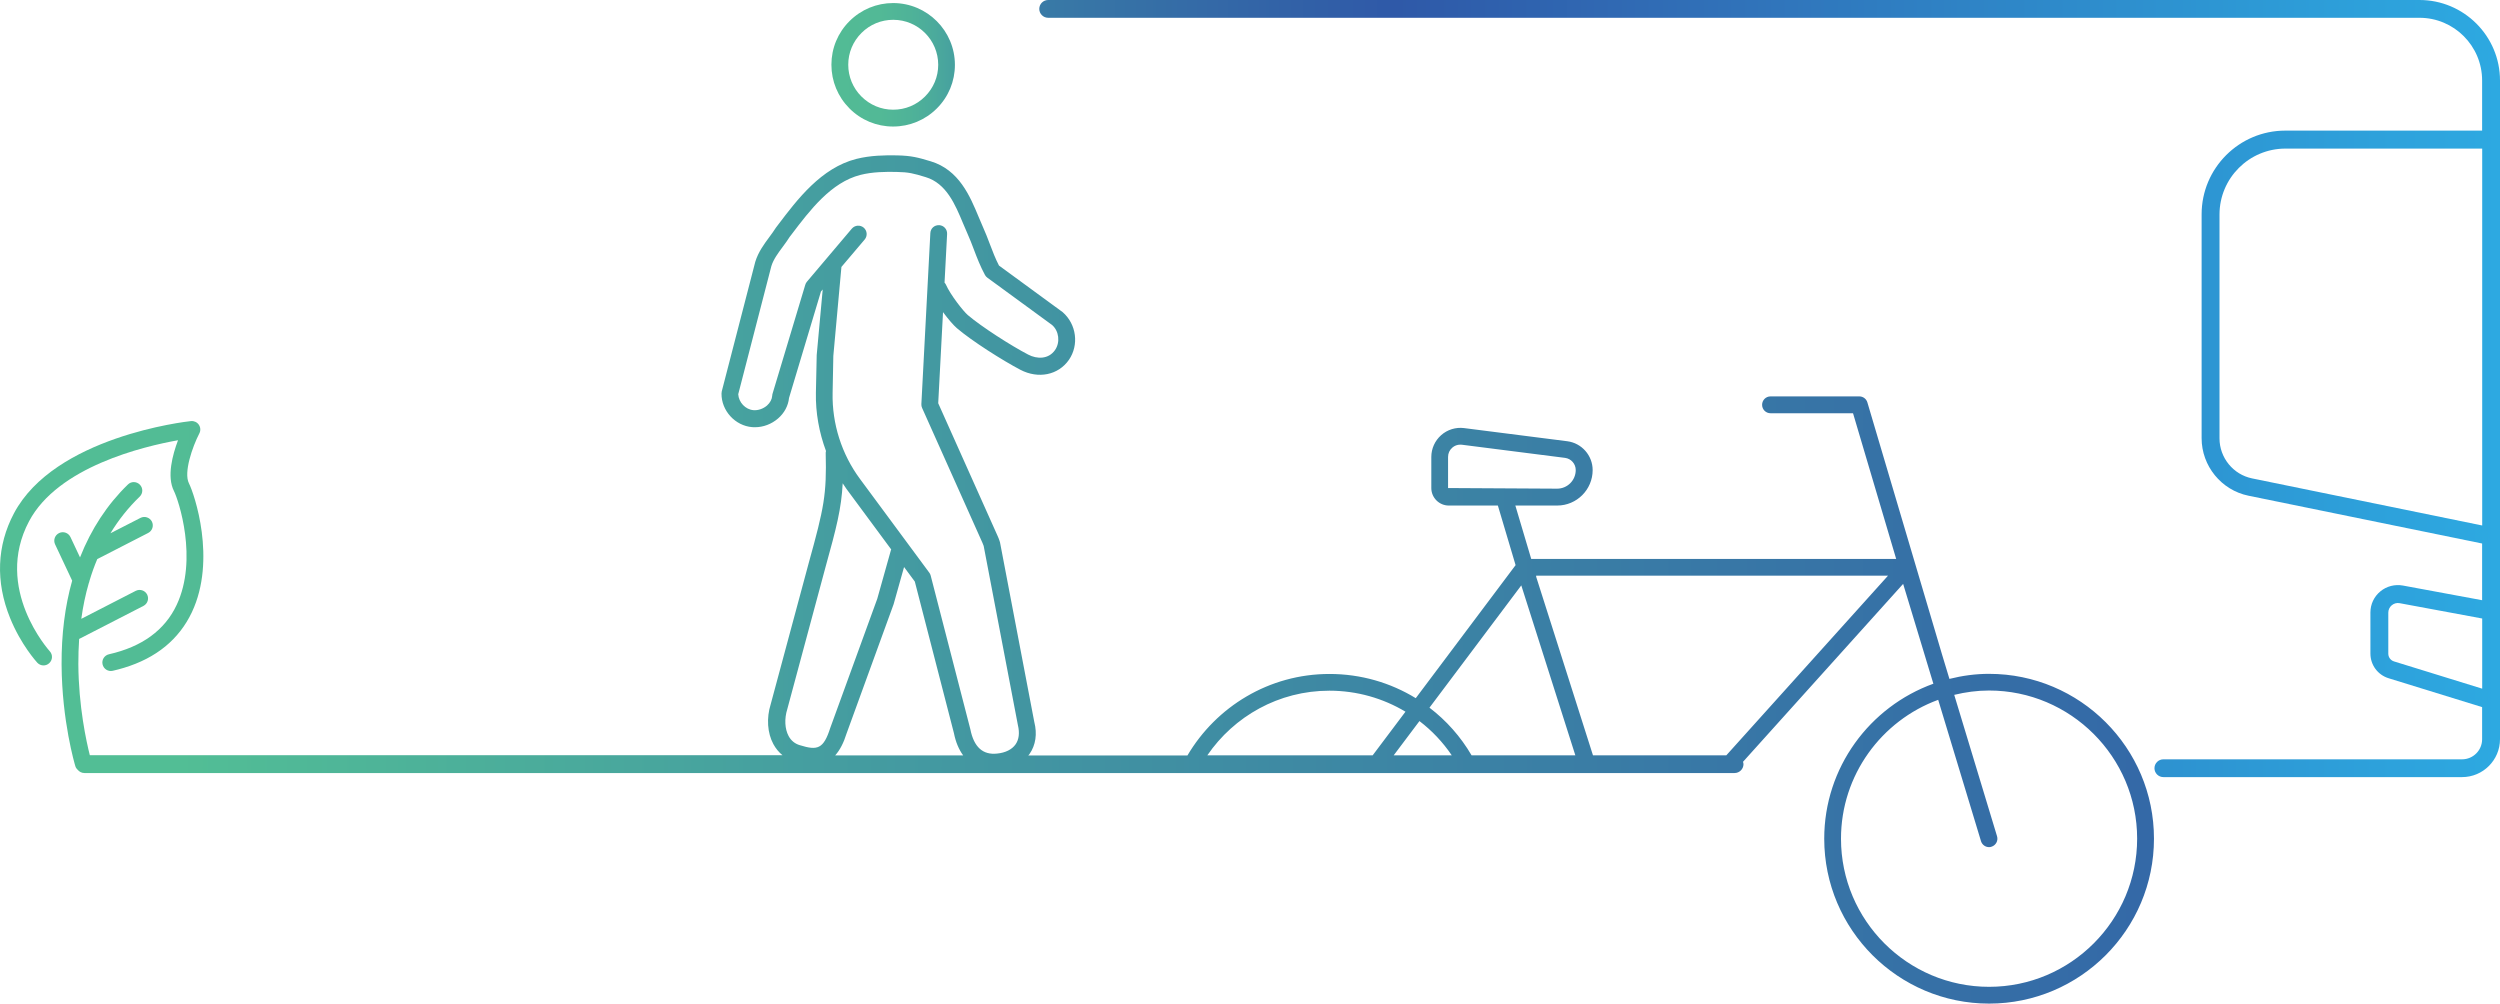 <?xml version="1.0" encoding="UTF-8" standalone="no"?>
<svg
   width="181"
   height="72.659"
   viewBox="0 0 181 72.659"
   fill="none"
   version="1.1"
   id="svg55"
   sodipodi:docname="sustainable_mobility_logo.svg"
   inkscape:version="1.3.2 (091e20ef0f, 2023-11-25)"
   xmlns:inkscape="http://www.inkscape.org/namespaces/inkscape"
   xmlns:sodipodi="http://sodipodi.sourceforge.net/DTD/sodipodi-0.dtd"
   xmlns="http://www.w3.org/2000/svg"
   xmlns:svg="http://www.w3.org/2000/svg">
  <sodipodi:namedview
     id="namedview55"
     pagecolor="#ffffff"
     bordercolor="#000000"
     borderopacity="0.25"
     inkscape:showpageshadow="2"
     inkscape:pageopacity="0.0"
     inkscape:pagecheckerboard="0"
     inkscape:deskcolor="#d1d1d1"
     inkscape:zoom="2.5666804"
     inkscape:cx="61.752916"
     inkscape:cy="25.129736"
     inkscape:window-width="1920"
     inkscape:window-height="1043"
     inkscape:window-x="0"
     inkscape:window-y="0"
     inkscape:window-maximized="1"
     inkscape:current-layer="svg55" />
  <path
     d="M 181,9.092 V 5.829 C 181,2.613 178.387,0 175.171,0 H 75.887 c -0.354,0 -0.644,0.29 -0.644,0.644 0,0.354 0.29,0.644 0.644,0.644 h 99.284 c 2.502,0 4.534,2.038 4.534,4.534 v 3.634 h -14.247 c -3.344,0 -6.061,2.717 -6.061,6.061 v 16.21 c 0,2.009 1.428,3.762 3.396,4.163 l 16.912,3.46 v 4.105 l -5.736,-1.062 c -0.58,-0.104 -1.178,0.046 -1.631,0.424 -0.459,0.377 -0.72,0.935 -0.72,1.527 v 2.973 c 0,0.824 0.528,1.544 1.318,1.788 l 6.769,2.09 v 2.328 c 0,0.801 -0.65,1.452 -1.451,1.452 h -21.627 c -0.354,0 -0.644,0.29 -0.644,0.644 0,0.354 0.29,0.644 0.644,0.644 h 21.627 c 1.515,0 2.746,-1.231 2.746,-2.746 V 38.829 10.381 Z M 163.054,34.637 c -1.37,-0.279 -2.362,-1.498 -2.362,-2.897 V 15.53 c 0,-2.63 2.142,-4.772 4.772,-4.772 h 14.247 v 27.287 z m 10.271,13.249 c -0.244,-0.075 -0.412,-0.302 -0.412,-0.557 v -2.973 c 0,-0.209 0.092,-0.401 0.249,-0.534 0.163,-0.134 0.366,-0.192 0.575,-0.151 l 5.974,1.109 v 5.08 z"
     fill="url(#paint0_linear_133_128)"
     id="path1"
     style="fill:url(#paint0_linear_133_128)" />
  <path
     d="m 64.659,9.161 c 0.006,0 0.006,0 0,0 1.196,0 2.317,-0.464 3.164,-1.306 0.848,-0.842 1.312,-1.968 1.312,-3.158 0,-2.467 -2.003,-4.47 -4.465,-4.476 h -0.006 c -1.19,0 -2.311,0.464 -3.158,1.306 -0.848,0.842 -1.312,1.968 -1.312,3.158 0,1.196 0.465,2.317 1.306,3.164 0.842,0.848 1.968,1.312 3.158,1.312 z M 62.371,2.386 c 0.615,-0.615 1.428,-0.952 2.299,-0.952 0,0 0,0 0.006,0 1.794,0 3.251,1.463 3.251,3.257 0,0.871 -0.343,1.684 -0.958,2.299 -0.615,0.615 -1.428,0.952 -2.299,0.952 0,0 0,0 -0.006,0 -0.871,0 -1.684,-0.343 -2.299,-0.958 C 61.75,6.369 61.413,5.55 61.413,4.685 c 0,-0.871 0.343,-1.684 0.958,-2.299 z"
     fill="url(#paint1_linear_133_128)"
     id="path2"
     style="fill:url(#paint1_linear_133_128)" />
  <path
     d="m 2.102,37.743 c 2.09,-3.948 8.279,-5.423 10.787,-5.87 -0.395,1.051 -0.824,2.63 -0.296,3.675 0.331,0.65 1.759,4.935 0.197,8.25 -0.859,1.829 -2.508,3.03 -4.9,3.571 -0.331,0.075 -0.54,0.401 -0.464,0.732 0.075,0.331 0.401,0.54 0.732,0.465 0.279,-0.064 0.552,-0.134 0.813,-0.215 2.34,-0.708 3.994,-2.061 4.923,-4.029 1.794,-3.809 0.18,-8.552 -0.215,-9.33 -0.395,-0.784 0.25,-2.636 0.755,-3.617 0.104,-0.203 0.087,-0.441 -0.041,-0.627 -0.128,-0.186 -0.348,-0.284 -0.569,-0.261 -0.401,0.041 -9.87,1.132 -12.813,6.677 -1.242,2.34 -1.341,4.958 -0.284,7.571 C 1.51,46.678 2.653,47.926 2.7,47.979 2.932,48.228 3.315,48.246 3.565,48.013 3.815,47.781 3.832,47.398 3.6,47.148 3.565,47.102 -0.488,42.626 2.102,37.743 Z"
     fill="url(#paint2_linear_133_128)"
     id="path3"
     style="fill:url(#paint2_linear_133_128)" />
  <path
     d="m 144.012,48.786 c -0.993,0 -1.951,0.134 -2.874,0.366 l -0.534,-1.765 -5.406,-18.253 c -0.075,-0.256 -0.313,-0.435 -0.58,-0.435 h -6.433 c -0.337,0 -0.609,0.273 -0.609,0.61 0,0.337 0.272,0.61 0.609,0.61 h 5.974 l 3.124,10.549 h -26.422 l -1.15,-3.867 h 3.031 c 1.411,0 2.566,-1.149 2.566,-2.566 0,-1.057 -0.79,-1.956 -1.84,-2.09 l -7.472,-0.952 c -0.598,-0.075 -1.202,0.11 -1.655,0.511 -0.453,0.401 -0.714,0.975 -0.714,1.579 v 2.253 c 0,0.697 0.569,1.266 1.266,1.266 h 3.553 l 1.283,4.314 -7.228,9.632 c -1.829,-1.121 -3.972,-1.753 -6.247,-1.753 -4.378,0 -8.204,2.375 -10.282,5.899 H 74.447 c 0.029,-0.035 0.064,-0.058 0.087,-0.099 0.453,-0.65 0.569,-1.463 0.348,-2.328 l -2.479,-12.988 c -0.006,-0.023 -0.023,-0.075 -0.029,-0.099 -0.041,-0.128 -0.087,-0.25 -0.139,-0.36 l -4.308,-9.626 0.348,-6.595 c 0.377,0.511 0.766,0.958 1.004,1.161 1.08,0.923 3.292,2.328 4.598,3.013 1.3,0.679 2.746,0.383 3.513,-0.72 0.737,-1.068 0.557,-2.572 -0.453,-3.454 l -4.61,-3.373 c -0.261,-0.499 -0.453,-1.01 -0.662,-1.556 -0.157,-0.418 -0.319,-0.836 -0.505,-1.248 -0.099,-0.221 -0.197,-0.459 -0.302,-0.708 -0.633,-1.521 -1.422,-3.414 -3.472,-4.035 -0.929,-0.279 -1.382,-0.406 -2.444,-0.43 -0.877,-0.017 -1.922,0 -2.938,0.255 -2.543,0.644 -4.273,2.926 -5.666,4.767 l -0.163,0.215 c -0.145,0.232 -0.314,0.459 -0.476,0.679 -0.389,0.528 -0.795,1.074 -1.016,1.788 l -2.427,9.382 c -0.012,0.046 -0.018,0.104 -0.018,0.157 -0.012,1.242 0.987,2.334 2.224,2.433 0.064,0.006 0.128,0.006 0.197,0.006 0.604,0 1.202,-0.226 1.672,-0.633 0.459,-0.395 0.737,-0.923 0.795,-1.486 l 2.311,-7.704 0.128,-0.151 -0.435,4.749 -0.058,2.729 c -0.029,1.44 0.232,2.874 0.732,4.221 -0.012,0.046 -0.029,0.093 -0.023,0.145 0.075,3.002 -0.116,3.948 -1.219,7.925 L 55.799,50.986 c -0.314,0.999 -0.244,2.079 0.192,2.885 0.174,0.319 0.395,0.592 0.662,0.807 H 47.619 47.329 6.503 C 6.253,53.686 5.69,51.137 5.672,48.077 c 0,-0.621 0.017,-1.225 0.058,-1.817 l 4.656,-2.392 c 0.302,-0.157 0.418,-0.522 0.267,-0.824 -0.157,-0.302 -0.522,-0.418 -0.824,-0.267 l -3.942,2.026 C 6.009,43.903 6.189,43.044 6.427,42.225 6.45,42.167 6.474,42.109 6.479,42.051 6.642,41.505 6.828,40.983 7.043,40.478 l 3.687,-1.893 c 0.302,-0.157 0.418,-0.522 0.267,-0.824 -0.157,-0.302 -0.528,-0.418 -0.824,-0.267 l -2.177,1.115 c 0.592,-0.975 1.3,-1.864 2.119,-2.653 0.244,-0.238 0.25,-0.621 0.012,-0.865 C 9.887,34.846 9.498,34.84 9.26,35.078 7.762,36.53 6.601,38.306 5.794,40.356 L 5.103,38.887 c -0.145,-0.308 -0.511,-0.441 -0.819,-0.296 -0.308,0.145 -0.441,0.511 -0.296,0.819 l 1.237,2.63 c -0.523,1.852 -0.778,3.89 -0.766,6.079 0.023,4.087 0.958,7.228 0.999,7.362 0.035,0.11 0.099,0.192 0.174,0.261 0.116,0.134 0.284,0.226 0.482,0.226 h 41.221 0.29 77.959 c 0.354,0 0.645,-0.29 0.645,-0.644 0,-0.058 -0.018,-0.11 -0.035,-0.168 l 11.594,-12.883 1.672,5.521 0.006,0.023 0.511,1.684 c -4.599,1.661 -7.902,6.055 -7.902,11.223 0,6.584 5.353,11.937 11.937,11.937 6.583,0 11.936,-5.353 11.936,-11.937 0.006,-6.584 -5.353,-11.937 -11.936,-11.937 z M 104.84,35.334 v -2.253 c 0,-0.261 0.105,-0.493 0.302,-0.668 0.163,-0.145 0.366,-0.221 0.581,-0.221 0.04,0 0.075,0.006 0.116,0.006 l 7.472,0.952 c 0.441,0.058 0.772,0.435 0.772,0.882 0,0.743 -0.604,1.347 -1.347,1.347 z M 57.912,53.953 c -0.36,-0.105 -0.639,-0.331 -0.819,-0.668 -0.273,-0.511 -0.314,-1.242 -0.093,-1.945 l 2.769,-10.288 c 0.79,-2.845 1.144,-4.209 1.242,-6.061 0.093,0.134 0.18,0.273 0.273,0.406 l 3.24,4.383 c -0.006,0.012 -0.012,0.023 -0.017,0.035 l -0.993,3.536 -3.402,9.347 c -0.488,1.533 -0.929,1.649 -2.2,1.254 z m 2.56,0.732 c 0.331,-0.372 0.604,-0.888 0.819,-1.579 l 3.408,-9.365 0.755,-2.688 0.778,1.051 2.833,10.979 c 0.128,0.644 0.354,1.179 0.668,1.608 h -9.26 z m 13.057,-0.795 c -0.261,0.371 -0.732,0.61 -1.335,0.668 -1.033,0.116 -1.684,-0.47 -1.939,-1.753 L 67.382,41.674 c -0.017,-0.075 -0.052,-0.145 -0.099,-0.209 L 62.261,34.672 c -1.324,-1.788 -2.026,-3.994 -1.98,-6.218 l 0.052,-2.688 0.586,-6.439 1.684,-1.986 c 0.215,-0.255 0.186,-0.639 -0.07,-0.859 -0.255,-0.215 -0.639,-0.186 -0.859,0.07 l -3.257,3.849 c -0.052,0.064 -0.093,0.139 -0.116,0.221 l -2.369,7.884 c -0.012,0.046 -0.023,0.093 -0.023,0.139 -0.017,0.261 -0.151,0.517 -0.383,0.72 -0.273,0.232 -0.644,0.36 -0.975,0.331 -0.581,-0.046 -1.068,-0.563 -1.103,-1.155 l 2.398,-9.272 c 0.151,-0.493 0.482,-0.935 0.824,-1.399 0.186,-0.25 0.366,-0.499 0.499,-0.714 l 0.134,-0.174 c 1.341,-1.771 2.868,-3.78 4.993,-4.319 0.871,-0.221 1.811,-0.232 2.613,-0.215 0.894,0.017 1.219,0.104 2.113,0.377 1.498,0.453 2.136,1.986 2.7,3.338 0.11,0.261 0.215,0.511 0.319,0.743 0.18,0.395 0.325,0.784 0.476,1.179 0.226,0.598 0.465,1.213 0.795,1.823 0.041,0.081 0.104,0.145 0.174,0.197 l 4.685,3.425 c 0.505,0.441 0.598,1.254 0.215,1.812 -0.476,0.685 -1.318,0.662 -1.945,0.331 -1.248,-0.65 -3.379,-2.015 -4.372,-2.862 -0.331,-0.284 -1.26,-1.463 -1.591,-2.218 -0.023,-0.052 -0.058,-0.087 -0.093,-0.128 l 0.186,-3.524 c 0.017,-0.337 -0.238,-0.621 -0.575,-0.639 -0.354,-0.012 -0.621,0.238 -0.639,0.575 l -0.65,12.378 c -0.006,0.099 0.012,0.192 0.052,0.279 l 4.372,9.771 c 0.029,0.064 0.052,0.128 0.087,0.221 l 2.479,12.982 c 0.134,0.557 0.075,1.033 -0.168,1.382 z m 13.882,0.795 c 1.933,-2.822 5.167,-4.679 8.836,-4.679 2.003,0 3.89,0.552 5.509,1.521 l -2.374,3.158 z m 13.493,0 1.864,-2.479 c 0.905,0.691 1.695,1.527 2.339,2.479 z m 5.637,0 c -0.789,-1.353 -1.828,-2.52 -3.048,-3.449 l 6.648,-8.854 3.913,12.302 z m 18.445,0 h -9.655 l -4.11,-12.918 c 0,-0.029 0,-0.058 -0.006,-0.087 h 25.476 z m 19.026,16.761 c -5.911,0 -10.724,-4.807 -10.724,-10.723 0,-4.615 2.938,-8.552 7.037,-10.056 l 3.1,10.236 c 0.082,0.261 0.32,0.43 0.581,0.43 0.058,0 0.116,-0.006 0.174,-0.029 0.319,-0.099 0.505,-0.435 0.406,-0.76 l -3.1,-10.236 c 0.813,-0.197 1.649,-0.314 2.52,-0.314 5.91,0 10.723,4.813 10.723,10.723 0,5.91 -4.801,10.729 -10.717,10.729 z"
     fill="url(#paint3_linear_133_128)"
     id="path4"
     style="fill:url(#paint3_linear_133_128)" />
  <defs
     id="defs55">
    <linearGradient
       id="paint0_linear_133_128"
       x1="184.648"
       y1="28.144"
       x2="12.681"
       y2="28.144"
       gradientUnits="userSpaceOnUse">
      <stop
         offset="0.022"
         stop-color="#2DA9E1"
         id="stop23" />
      <stop
         offset="0.124"
         stop-color="#2D99D5"
         id="stop24" />
      <stop
         offset="0.342"
         stop-color="#3072B9"
         id="stop25" />
      <stop
         offset="0.486"
         stop-color="#2F59A8"
         id="stop26" />
      <stop
         offset="0.533"
         stop-color="#3262A7"
         id="stop27" />
      <stop
         offset="0.628"
         stop-color="#3878A6"
         id="stop28" />
      <stop
         offset="0.758"
         stop-color="#459EA0"
         id="stop29" />
      <stop
         offset="0.846"
         stop-color="#52BB95"
         id="stop30" />
      <stop
         offset="1"
         stop-color="#52BE95"
         id="stop31" />
    </linearGradient>
    <linearGradient
       id="paint1_linear_133_128"
       x1="75.003"
       y1="4.69"
       x2="51.783"
       y2="4.69"
       gradientUnits="userSpaceOnUse">
      <stop
         offset="0"
         stop-color="#2F59A8"
         id="stop32" />
      <stop
         offset="0.031"
         stop-color="#3265A7"
         id="stop33" />
      <stop
         offset="0.097"
         stop-color="#397AA6"
         id="stop34" />
      <stop
         offset="0.166"
         stop-color="#3F8EA3"
         id="stop35" />
      <stop
         offset="0.238"
         stop-color="#459EA0"
         id="stop36" />
      <stop
         offset="0.314"
         stop-color="#4BAA9C"
         id="stop37" />
      <stop
         offset="0.396"
         stop-color="#4FB398"
         id="stop38" />
      <stop
         offset="0.489"
         stop-color="#52B996"
         id="stop39" />
      <stop
         offset="0.613"
         stop-color="#52BB95"
         id="stop40" />
      <stop
         offset="1"
         stop-color="#52BE95"
         id="stop41" />
    </linearGradient>
    <linearGradient
       id="paint2_linear_133_128"
       x1="32.769"
       y1="39.536"
       x2="-0.86"
       y2="39.536"
       gradientUnits="userSpaceOnUse">
      <stop
         offset="0"
         stop-color="#2F59A8"
         id="stop42" />
      <stop
         offset="0.023"
         stop-color="#2F62AE"
         id="stop43" />
      <stop
         offset="0.067"
         stop-color="#2F78BD"
         id="stop44" />
      <stop
         offset="0.128"
         stop-color="#2DA1DB"
         id="stop45" />
      <stop
         offset="0.14"
         stop-color="#2DA9E1"
         id="stop46" />
      <stop
         offset="0.211"
         stop-color="#38ADD2"
         id="stop47" />
      <stop
         offset="0.362"
         stop-color="#48B4B3"
         id="stop48" />
      <stop
         offset="0.481"
         stop-color="#52BB95"
         id="stop49" />
      <stop
         offset="1"
         stop-color="#52BE95"
         id="stop50" />
    </linearGradient>
    <linearGradient
       id="paint3_linear_133_128"
       x1="193.491"
       y1="41.951"
       x2="-5.406"
       y2="41.951"
       gradientUnits="userSpaceOnUse">
      <stop
         offset="0"
         stop-color="#2F59A8"
         id="stop51" />
      <stop
         offset="0.119"
         stop-color="#3262A7"
         id="stop52" />
      <stop
         offset="0.353"
         stop-color="#3878A6"
         id="stop53" />
      <stop
         offset="0.677"
         stop-color="#459EA0"
         id="stop54" />
      <stop
         offset="0.908"
         stop-color="#52BE95"
         id="stop55" />
    </linearGradient>
  </defs>
</svg>
